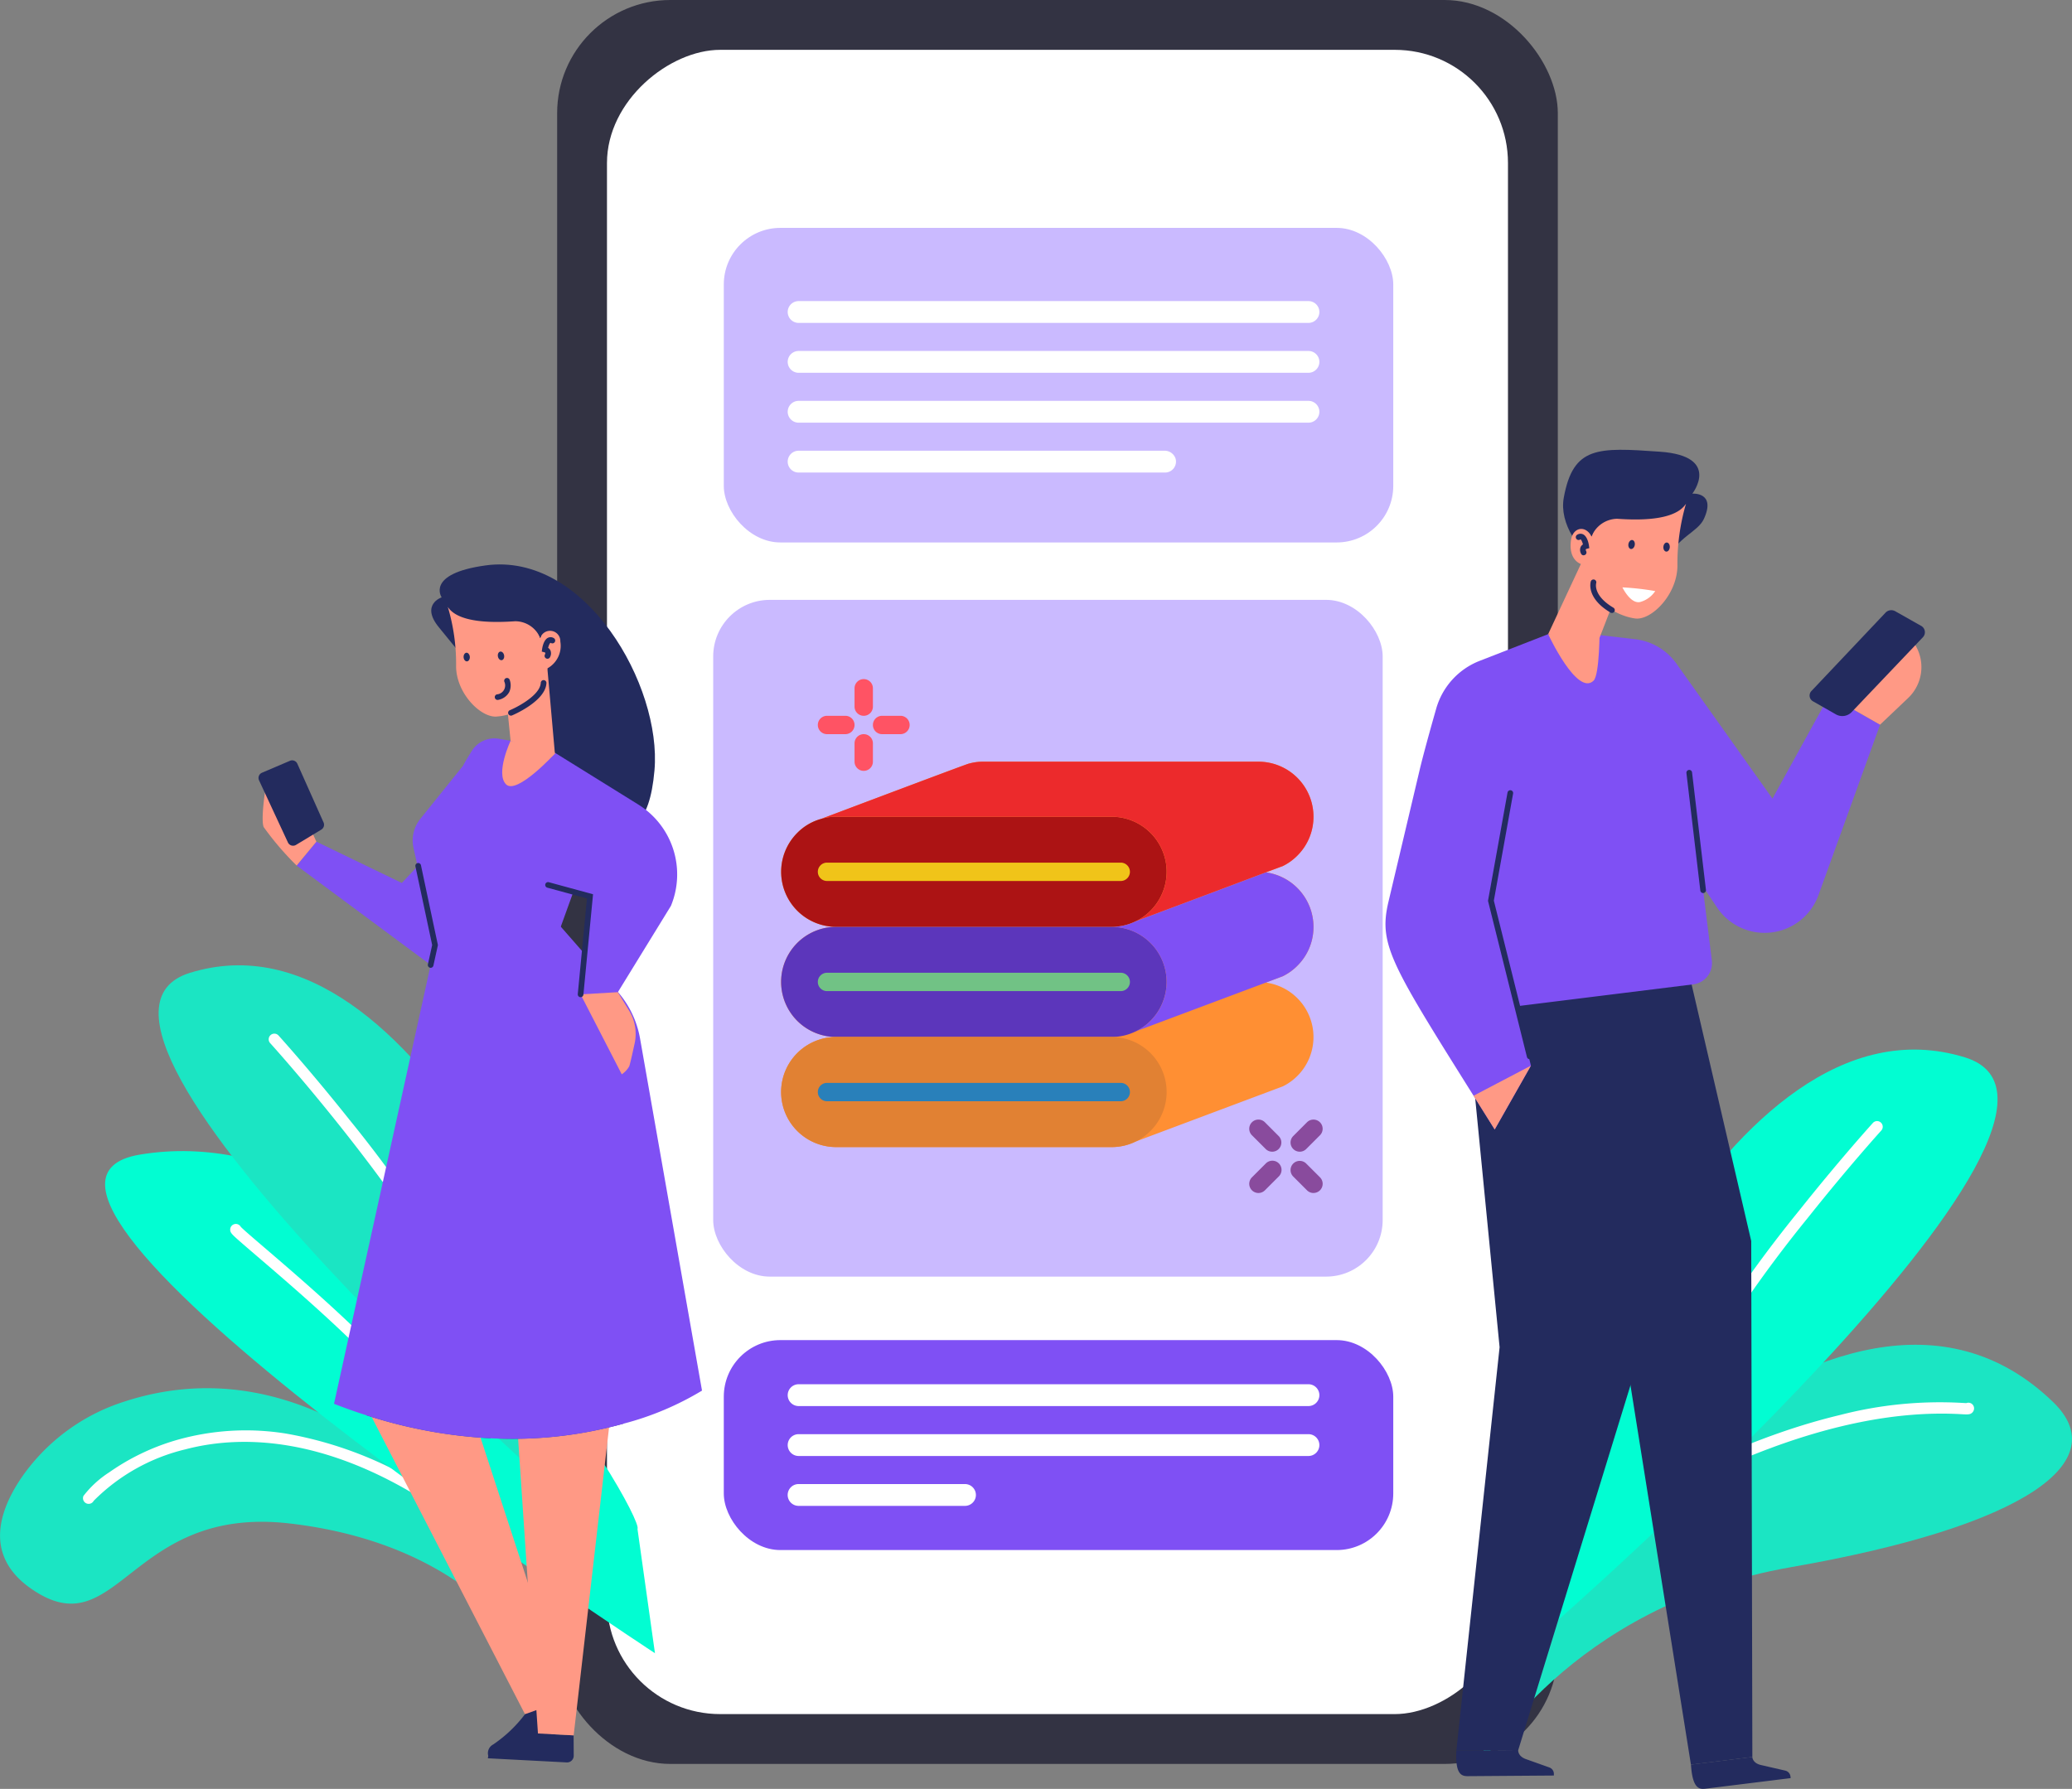 <svg xmlns="http://www.w3.org/2000/svg" width="183.029" height="158.054" viewBox="0 0 183.029 158.054"><rect x="0" y="0" width="183.029" height="158.054" fill="#808080" stroke="none"/><g id="Group_4205" data-name="Group 4205" transform="translate(-440 -1068)"><rect id="Rectangle_2879" data-name="Rectangle 2879" width="88.394" height="155.849" rx="10" transform="translate(489.215 1068)" fill="#333343"></rect><rect id="Rectangle_2880" data-name="Rectangle 2880" width="147.043" height="79.589" rx="10" transform="translate(573.206 1072.403) rotate(90)" fill="#fff"></rect><rect id="Rectangle_2882" data-name="Rectangle 2882" width="59.137" height="59.793" rx="5" transform="translate(503 1121)" fill="#cabaff"></rect><g id="Group_3967" data-name="Group 3967" transform="translate(0 75.846)"><rect id="Rectangle_2884" data-name="Rectangle 2884" width="59.137" height="18.549" rx="5" transform="translate(503.936 1110.557)" fill="#7f50f4"></rect><path id="Path_2851" data-name="Path 2851" d="M242.111,206.3H197.073a.967.967,0,0,1-.964-.964h0a.967.967,0,0,1,.964-.964h45.038a.967.967,0,0,1,.964.964h0A.967.967,0,0,1,242.111,206.3Z" transform="translate(313.472 910.084)" fill="#fff"></path><path id="Path_2852" data-name="Path 2852" d="M242.111,216.315H197.073a.967.967,0,0,1-.964-.964h0a.967.967,0,0,1,.964-.964h45.038a.967.967,0,0,1,.964.964h0A.967.967,0,0,1,242.111,216.315Z" transform="translate(313.472 904.48)" fill="#fff"></path><path id="Path_2853" data-name="Path 2853" d="M211.77,226.326h-14.7a.967.967,0,0,1-.964-.964h0a.967.967,0,0,1,.964-.964h14.7a.967.967,0,0,1,.964.964h0A.967.967,0,0,1,211.77,226.326Z" transform="translate(313.472 898.877)" fill="#fff"></path></g><g id="Group_3969" data-name="Group 3969" transform="translate(0 9)"><rect id="Rectangle_2881" data-name="Rectangle 2881" width="59.137" height="27.793" rx="5" transform="translate(503.936 1079.134)" fill="#cabaff"></rect><g id="Group_3968" data-name="Group 3968"><path id="Path_2848" data-name="Path 2848" d="M242.111,140.755H197.073a.967.967,0,0,1-.964-.964h0a.967.967,0,0,1,.964-.964h45.038a.967.967,0,0,1,.964.964h0A.967.967,0,0,1,242.111,140.755Z" transform="translate(313.472 946.775)" fill="#fff"></path><path id="Path_2849" data-name="Path 2849" d="M242.111,150.765H197.073a.967.967,0,0,1-.964-.964h0a.967.967,0,0,1,.964-.964h45.038a.967.967,0,0,1,.964.964h0A.967.967,0,0,1,242.111,150.765Z" transform="translate(313.472 941.172)" fill="#fff"></path><path id="Path_2850" data-name="Path 2850" d="M242.111,160.777H197.073a.967.967,0,0,1-.964-.964h0a.967.967,0,0,1,.964-.964h45.038a.967.967,0,0,1,.964.964h0A.967.967,0,0,1,242.111,160.777Z" transform="translate(313.472 935.568)" fill="#fff"></path><path id="Path_2857" data-name="Path 2857" d="M229.384,168.859H197.073a.964.964,0,0,0-.964.964h0a.964.964,0,0,0,.964.964h32.371a.967.967,0,0,0,.936-1.2A1.008,1.008,0,0,0,229.384,168.859Z" transform="translate(313.472 929.964)" fill="#fff"></path></g></g><g id="Group_3838" data-name="Group 3838" transform="translate(440 1153.289)"><path id="Path_2877" data-name="Path 2877" d="M82.015,368.607c.093-1.037-13.945-21.117-32.9-14.992a17.474,17.474,0,0,0-9.26,6.894c-1.975,2.988-3.109,6.822.95,9.653,7.691,5.366,8.648-7.4,22.836-5.758S83.02,373.79,83.02,373.79Z" transform="translate(-38.062 -315.091)" fill="#1be5c3"></path><path id="Path_2878" data-name="Path 2878" d="M55.852,368.052a.5.5,0,0,1-.456-.706,9,9,0,0,1,2.269-2.078,20.046,20.046,0,0,1,5.855-2.825,22.277,22.277,0,0,1,9.8-.595,34.142,34.142,0,0,1,13.094,5.282.5.5,0,0,1-.54.842c-9.493-6.084-16.909-5.936-21.46-4.741a17,17,0,0,0-8.117,4.551A.5.5,0,0,1,55.852,368.052Z" transform="translate(-48.02 -320.47)" fill="#fff"></path><path id="Path_2879" data-name="Path 2879" d="M106.175,338.253c.678-1.02-20.018-37.1-43.973-33.073-17.453,2.936,45.517,44.051,45.517,44.051Z" transform="translate(-49.863 -288.453)" fill="#02fdd2"></path><path id="Path_2880" data-name="Path 2880" d="M107.589,304.12c.641-1.242-14.431-42.2-34.933-35.87-14.937,4.61,35.5,48.649,35.5,48.649Z" transform="translate(-55.878 -267.586)" fill="#1be5c3"></path><path id="Path_2881" data-name="Path 2881" d="M109.837,305.689a.5.5,0,0,1-.441-.264c-5.54-10.358-16.525-22.508-16.636-22.63a.5.5,0,1,1,.74-.672c.028.031,2.819,3.111,6.261,7.439a111.239,111.239,0,0,1,10.516,15.391.5.5,0,0,1-.44.736Z" transform="translate(-68.886 -275.911)" fill="#fff"></path><path id="Path_2882" data-name="Path 2882" d="M102.215,338.057a.5.5,0,0,1-.45-.281c-1.975-4.06-10.42-11.3-14.478-14.775-.691-.592-1.237-1.06-1.628-1.406-.648-.573-.775-.709-.775-.971a.5.5,0,0,1,.938-.241c.19.208,1.126,1.011,2.115,1.858,4.11,3.522,12.661,10.85,14.727,15.1a.5.5,0,0,1-.449.719Z" transform="translate(-64.55 -297.274)" fill="#fff"></path></g><g id="Group_3839" data-name="Group 3839" transform="translate(570.884 1160.734)"><path id="Path_2883" data-name="Path 2883" d="M336.958,369.415c-.7-1.06,29.763-39.122,48.881-20.609,5.368,5.2-2.275,10.939-23.188,14.584-19.594,3.415-27.3,17.436-27.3,17.436Z" transform="translate(-335.354 -317.656)" fill="#1be5c3"></path><path id="Path_2884" data-name="Path 2884" d="M355.813,368.345a.5.5,0,0,1-.271-.921c8.1-5.2,15.814-8.7,22.924-10.4a35.186,35.186,0,0,1,10.722-1.071c.166.009.337.019.432.021a.5.5,0,0,1,.681.466.519.519,0,0,1-.162.376c-.193.182-.382.172-1.008.136-11.712-.668-24.436,5.785-33.049,11.316A.5.5,0,0,1,355.813,368.345Z" transform="translate(-346.806 -324.74)" fill="#fff"></path><path id="Path_2885" data-name="Path 2885" d="M349.106,322.47c-.666-1.29,15-43.858,36.307-37.282,15.525,4.791-36.9,50.563-36.9,50.563Z" transform="translate(-342.719 -284.498)" fill="#02fdd2"></path><path id="Path_2886" data-name="Path 2886" d="M375.264,324.081a.5.5,0,0,1-.44-.736,115.615,115.615,0,0,1,10.928-15.993c3.578-4.5,6.478-7.7,6.507-7.731a.5.5,0,0,1,.74.672c-.029.032-2.911,3.213-6.469,7.688A114.613,114.613,0,0,0,375.7,323.816.5.5,0,0,1,375.264,324.081Z" transform="translate(-357.693 -293.15)" fill="#fff"></path></g><g id="Group_3840" data-name="Group 3840" transform="translate(462.833 1117.87)"><path id="Path_2887" data-name="Path 2887" d="M110.783,349.621l14.359,27.841,3.792-.8-10.12-30.983C115.64,346.644,114.963,349.481,110.783,349.621Z" transform="translate(-101.6 -275.877)" fill="#ff9985"></path><path id="Path_2888" data-name="Path 2888" d="M139.235,416.523l2.974-1.065.7,1.654a.59.59,0,0,1-.344.786l-6.561,2.348a.866.866,0,0,1,.42-1.048A11.825,11.825,0,0,0,139.235,416.523Z" transform="translate(-115.692 -314.938)" fill="#232b5e"></path><path id="Path_2889" data-name="Path 2889" d="M140.373,421.741l3.155.166.011,1.8a.59.59,0,0,1-.621.593l-6.959-.365s-.015-.63.792-.805A11.807,11.807,0,0,0,140.373,421.741Z" transform="translate(-115.692 -318.455)" fill="#232b5e"></path><path id="Path_2890" data-name="Path 2890" d="M131.2,222.545l-2.721-.469a2.359,2.359,0,0,0-2.4,1.077c-.331.53-.656,1.067-.764,1.3l-3.781,4.7a3.057,3.057,0,0,0-.6,2.583l1.91,8.562Z" transform="translate(-107.238 -206.674)" fill="#7f50f4"></path><path id="Path_2891" data-name="Path 2891" d="M123.614,232.741l.769,7.586,9.845,2.6.091-.985L138.2,231.2l-5.957-9.1Z" transform="translate(-108.782 -206.709)" fill="#7f50f4"></path><path id="Path_2892" data-name="Path 2892" d="M110.783,304.986l.347,3.2a42.477,42.477,0,0,0,10.976,2.034l.105-.809,5.254-40.316-1.1.2-10.014,1.85Z" transform="translate(-101.6 -233.012)" fill="#394599"></path><path id="Path_2893" data-name="Path 2893" d="M135.192,204.99c-1.276-1.657-8.341-10.366-9.92-12.287-1.666-2.026.236-2.66.236-2.66s-1.438-2.088,3.881-2.821c8.819-1.215,15.572,10.624,14.918,18.108C143.434,215.316,137.308,207.736,135.192,204.99Z" transform="translate(-109.327 -187.136)" fill="#232b5e"></path><path id="Path_2894" data-name="Path 2894" d="M127.916,195.667a17.583,17.583,0,0,1,.731,5.151c-.046,2.462,2.225,4.719,3.654,4.526a4.836,4.836,0,0,0,4.4-4.245,2.273,2.273,0,0,0,1.152-2.38.908.908,0,0,0-1.776-.3s-1.067-2.979-2.588-2.463C129.777,197.217,128.406,195.955,127.916,195.667Z" transform="translate(-111.19 -191.911)" fill="#ff9985"></path><path id="Path_2895" data-name="Path 2895" d="M143.2,204.144l.854,9.666-3.953-1.575-.318-3.142Z" transform="translate(-117.831 -196.656)" fill="#ff9985"></path><path id="Path_2896" data-name="Path 2896" d="M137.952,205.051c.038.209.191.357.343.33s.243-.217.206-.427-.191-.357-.343-.33S137.914,204.842,137.952,205.051Z" transform="translate(-116.803 -196.923)" fill="#232b5e"></path><path id="Path_2897" data-name="Path 2897" d="M131.078,205.251c.015.212.151.375.3.364s.266-.191.251-.4-.151-.375-.3-.364S131.064,205.039,131.078,205.251Z" transform="translate(-112.96 -197.05)" fill="#232b5e"></path><path id="Path_2898" data-name="Path 2898" d="M135.933,196.077a2.4,2.4,0,0,0-2.212-1.489c-1.558.106-4.971.254-5.953-1.264s4.509-2.644,6.849-1.114A3.132,3.132,0,0,1,135.933,196.077Z" transform="translate(-111.042 -189.569)" fill="#232b5e"></path><path id="Path_2899" data-name="Path 2899" d="M145.4,266.953l.338.93,1.1-.208-1.014-1.114Z" transform="translate(-120.978 -231.594)" fill="#db48a1"></path><path id="Path_2900" data-name="Path 2900" d="M141,347.473l2.2,32.7,3.155.166,3.627-31.569C146.955,348.412,145.067,349.324,141,347.473Z" transform="translate(-118.513 -276.884)" fill="#ff9985"></path><path id="Path_2901" data-name="Path 2901" d="M126.25,276.108l2.517,29.476,2.1,3.825.457.83a36.435,36.435,0,0,0,11.176-1.313l-.788-2.685-.1-24.732a11.827,11.827,0,0,0,.063-1.776,12.617,12.617,0,0,0-1.818-6.168c-.163-.273-.342-.541-.526-.8a12.656,12.656,0,0,0-.977-1.219l-2.228-2.448h-.005l-1.1.2-1.708.326-4.9,4.5-1.828,1.676Z" transform="translate(-110.258 -233.012)" fill="#394599"></path><path id="Path_2902" data-name="Path 2902" d="M140.593,213.807a.25.25,0,0,1-.1-.481c.742-.31,2.678-1.35,2.729-2.42a.25.25,0,1,1,.5.023c-.075,1.6-2.914,2.807-3.035,2.858A.249.249,0,0,1,140.593,213.807Z" transform="translate(-118.286 -200.448)" fill="#232b5e"></path><path id="Path_2903" data-name="Path 2903" d="M137.9,212.171a.25.25,0,0,1-.062-.492.79.79,0,0,0,.66-1.112.25.25,0,0,1,.464-.186,1.436,1.436,0,0,1-.032,1.09,1.4,1.4,0,0,1-.968.692A.25.25,0,0,1,137.9,212.171Z" transform="translate(-116.778 -200.199)" fill="#232b5e"></path><path id="Path_2904" data-name="Path 2904" d="M126.953,234.113l12.982,3.537-.831,8.66,3.292-.193,4.688-7.627a7.271,7.271,0,0,0-2.883-8.954l-7.321-4.547Z" transform="translate(-110.651 -208.324)" fill="#7f50f4"></path><path id="Path_2905" data-name="Path 2905" d="M105.078,300.361c.967.378,1.923.715,2.859,1.014a42.474,42.474,0,0,0,10.976,2.034c.189.011.378.021.562.021a36.435,36.435,0,0,0,11.176-1.313,26.131,26.131,0,0,0,6.935-2.922l-5.474-31.112a8.533,8.533,0,0,0-1.981-4.139l-6.137-7.016-9.99,2.892Z" transform="translate(-98.407 -226.201)" fill="#7f50f4"></path><path id="Path_2906" data-name="Path 2906" d="M154.554,273.171l3.637,7.064a2.065,2.065,0,0,0,.662-.713c.07-.185.286-1.146.477-2.024a3.937,3.937,0,0,0-.488-2.887l-1-1.633Z" transform="translate(-126.101 -235.186)" fill="#ff9985"></path><path id="Path_2907" data-name="Path 2907" d="M143.2,255.894" transform="translate(-119.744 -225.623)" fill="#db48a1"></path><path id="Path_2908" data-name="Path 2908" d="M143.523,223.608s-3.4,3.724-4.359,2.766.4-3.852.4-3.852Z" transform="translate(-117.294 -206.943)" fill="#ff9985"></path><path id="Path_2909" data-name="Path 2909" d="M99.322,238.9l7.547,3.647,6.3-6.693,3.166,9.128-6.588,5.054-12.168-9.024Z" transform="translate(-94.208 -214.404)" fill="#7f50f4"></path><path id="Path_2910" data-name="Path 2910" d="M93.764,238.424a25.9,25.9,0,0,1-2.911-3.4c-.291-.732.218-3.784.218-3.784l2.693,1.235,1.744,3.842Z" transform="translate(-90.394 -211.821)" fill="#ff9985"></path><path id="Path_2911" data-name="Path 2911" d="M89.971,228.206l2.557,5.5a.5.5,0,0,0,.706.215l2.242-1.355a.5.5,0,0,0,.2-.626l-2.321-5.2a.5.5,0,0,0-.648-.254l-2.478,1.057A.5.5,0,0,0,89.971,228.206Z" transform="translate(-89.925 -209.138)" fill="#232b5e"></path><path id="Path_2912" data-name="Path 2912" d="M151.911,205.547a.25.25,0,0,1-.231-.153.676.676,0,0,1-.03-.589.539.539,0,0,1,.2-.221c-.058-.233-.153-.426-.211-.443a.111.111,0,0,0-.041.016.25.25,0,0,1-.244-.436.534.534,0,0,1,.511-.027c.388.193.5.87.517,1l.03.22-.215.056c-.064.017-.089.038-.094.047s-.021.046.033.164l.009.022a.25.25,0,0,1-.233.34Z" transform="translate(-124.377 -196.514)" fill="#232b5e"></path><path id="Path_2913" data-name="Path 2913" d="M147.617,203.952a.251.251,0,0,1-.234-.342l.01-.023c.054-.119.034-.162.033-.164s-.029-.03-.094-.047l-.215-.056.03-.22c.018-.134.13-.812.518-1a.534.534,0,0,1,.511.027.25.25,0,1,1-.245.436.1.1,0,0,0-.042-.016c-.058.017-.153.21-.21.443a.539.539,0,0,1,.2.221.673.673,0,0,1-.028.586A.247.247,0,0,1,147.617,203.952Z" transform="translate(-122.093 -195.62)" fill="#232b5e"></path><path id="Path_2914" data-name="Path 2914" d="M123.068,256.6a.25.25,0,0,1-.244-.3l.377-1.714-1.482-6.961a.25.25,0,0,1,.489-.1l1.5,7.067-.4,1.82A.25.25,0,0,1,123.068,256.6Z" transform="translate(-107.859 -220.96)" fill="#232b5e"></path><path id="Path_2915" data-name="Path 2915" d="M150.888,261.37h-.024a.25.25,0,0,1-.225-.273l.811-8.45-3.512-.957a.25.25,0,0,1,.131-.482l3.918,1.067-.851,8.869A.25.25,0,0,1,150.888,261.37Z" transform="translate(-122.434 -223.135)" fill="#232b5e"></path></g><g id="Group_3841" data-name="Group 3841" transform="translate(562.386 1107.738)"><path id="Path_2916" data-name="Path 2916" d="M377.342,427.136h0c.148,2.351.869,2.181,1.408,2.114l7.4-.919-.019-.155a.6.6,0,0,0-.459-.508l-2.147-.494c-.758-.174-.763-.711-.763-.711h0Z" transform="translate(-350.358 -310.967)" fill="#232b5e"></path><path id="Path_2917" data-name="Path 2917" d="M330.254,425.12h0c-.126,2.352.61,2.267,1.153,2.263l7.461-.055v-.156a.6.6,0,0,0-.4-.558l-2.075-.739c-.732-.261-.676-.8-.676-.8h0Z" transform="translate(-323.993 -310.192)" fill="#232b5e"></path><path id="Path_2918" data-name="Path 2918" d="M360.795,173.926c1.032-2.141,2.79-2.522,3.328-3.7C365.217,167.834,363.1,168,363.1,168s2.591-3.326-2.876-3.706-7.648-.509-8.481,4.06S358.668,178.338,360.795,173.926Z" transform="translate(-335.993 -164.123)" fill="#232b5e"></path><path id="Path_2919" data-name="Path 2919" d="M335.737,333.282l12.478-40.562L345.133,261.6l-14.63-.522,3.588,36.608-3.818,35.634Z" transform="translate(-324.011 -218.394)" fill="#232b5e"></path><path id="Path_2920" data-name="Path 2920" d="M364.789,333.79l-.1-45.589-6.342-27.3-13.123,2.058,7.76,31.472,6.379,40.033Z" transform="translate(-332.382 -218.293)" fill="#232b5e"></path><path id="Path_2921" data-name="Path 2921" d="M319.066,213.139l-2.756,11.653c-.955,4.04.428,5.763,9.388,20.1h0l3.2-5.637-3.533-14.572,5.059-23.555-6.05,2.358a6.413,6.413,0,0,0-3.844,4.227C320,209.572,319.376,211.826,319.066,213.139Z" transform="translate(-316.051 -184.837)" fill="#7f50f4"></path><path id="Path_2922" data-name="Path 2922" d="M361.574,215.312l6.652,9.957a5.061,5.061,0,0,0,8.969-1.091l5.437-15.048-4.493-2.563-5.013,9.091-8.482-11.927A5.213,5.213,0,0,0,361,201.575l-3.808-.445c-.742,1.869.365,7.7,1.408,9.417C359.6,212.2,360.825,214.191,361.574,215.312Z" transform="translate(-338.944 -184.837)" fill="#7f50f4"></path><path id="Path_2923" data-name="Path 2923" d="M363.386,174.946a18.869,18.869,0,0,0-.758,5.394c.042,2.577-2.282,4.945-3.741,4.746-1.994-.273-4.617-2.118-4.785-4.814,0,0-1.129-.333-.873-2.11.162-1.129,1.279-1.362,1.814-.318,0,0,1.1-3.121,2.648-2.584C361.481,176.572,362.884,175.248,363.386,174.946Z" transform="translate(-336.84 -170.181)" fill="#ff9985"></path><path id="Path_2924" data-name="Path 2924" d="M351.584,187.043l-2.892,6.2,4.534.336,1.5-3.867Z" transform="translate(-334.322 -176.953)" fill="#ff9985"></path><path id="Path_2925" data-name="Path 2925" d="M365.344,182.681c-.039.219-.2.374-.35.346s-.248-.227-.209-.446.2-.374.35-.346S365.383,182.462,365.344,182.681Z" transform="translate(-343.325 -174.259)" fill="#232b5e"></path><path id="Path_2926" data-name="Path 2926" d="M372.371,183.162c-.015.221-.155.392-.311.381s-.271-.2-.255-.421.155-.393.311-.382S372.387,182.94,372.371,183.162Z" transform="translate(-347.258 -174.544)" fill="#232b5e"></path><path id="Path_2927" data-name="Path 2927" d="M357.111,175.4a2.476,2.476,0,0,1,2.262-1.563c1.59.108,5.075.255,6.08-1.335s-4.6-2.758-6.99-1.152A3.338,3.338,0,0,0,357.111,175.4Z" transform="translate(-338.908 -167.739)" fill="#232b5e"></path><path id="Path_2928" data-name="Path 2928" d="M359.375,193.431a.249.249,0,0,1-.127-.035c-2.173-1.29-1.76-2.689-1.741-2.748a.25.25,0,0,1,.478.148c-.015.051-.284,1.1,1.519,2.17a.25.25,0,0,1-.128.465Z" transform="translate(-339.371 -179.012)" fill="#232b5e"></path><path id="Path_2929" data-name="Path 2929" d="M355.255,183.2a.25.25,0,0,1-.231-.154.676.676,0,0,1-.03-.589.539.539,0,0,1,.2-.221c-.058-.233-.153-.426-.211-.443a.111.111,0,0,0-.041.016.25.25,0,1,1-.244-.436.534.534,0,0,1,.511-.027c.388.193.5.87.517,1l.03.22-.215.056c-.064.017-.089.038-.094.047s-.021.046.033.164l.009.021a.25.25,0,0,1-.233.34Z" transform="translate(-337.751 -173.873)" fill="#232b5e"></path><path id="Path_2930" data-name="Path 2930" d="M328.642,223.012l-.144,9.823a1.683,1.683,0,0,0,1.889,1.694l19.819-2.46a1.889,1.889,0,0,0,1.642-2.107l-1.838-14.812L337.389,201.13C336.694,201.346,328.653,222.285,328.642,223.012Z" transform="translate(-323.019 -184.837)" fill="#7f50f4"></path><path id="Path_2931" data-name="Path 2931" d="M363.592,191.742s.717,1.5,1.577,1.289a2.341,2.341,0,0,0,1.32-.962A23.8,23.8,0,0,0,363.592,191.742Z" transform="translate(-342.662 -179.583)" fill="#fff"></path><path id="Path_2932" data-name="Path 2932" d="M348.692,200.545s2.563,5.532,4.015,4.106c.538-.528.53-4.566.53-4.566Z" transform="translate(-334.322 -184.253)" fill="#ff9985"></path><path id="Path_2933" data-name="Path 2933" d="M338.787,287.731l-5.064,2.655,1.867,2.982Z" transform="translate(-325.943 -233.312)" fill="#ff9985"></path><path id="Path_2934" data-name="Path 2934" d="M405.079,205.977l6.74-5.9a12.371,12.371,0,0,1,.917,1.518,3.768,3.768,0,0,1-.686,4.588l-2.478,2.354Z" transform="translate(-365.884 -184.247)" fill="#ff9985"></path><path id="Path_2935" data-name="Path 2935" d="M401.427,204.353l2.034,1.16a1.147,1.147,0,0,0,1.4-.206l6.288-6.607a.642.642,0,0,0-.149-1l-2.3-1.3a.7.7,0,0,0-.853.129l-6.549,6.925A.581.581,0,0,0,401.427,204.353Z" transform="translate(-363.676 -182.136)" fill="#232b5e"></path><path id="Path_2936" data-name="Path 2936" d="M340.629,256.534a.25.25,0,0,1-.242-.19l-3.441-13.8,1.724-9.566a.25.25,0,1,1,.492.089l-1.7,9.461,3.415,13.7a.25.25,0,0,1-.243.311Z" transform="translate(-327.89 -202.69)" fill="#232b5e"></path><path id="Line_1" data-name="Line 1" d="M1.227,10.629a.25.25,0,0,1-.248-.221L-.248.029A.25.25,0,0,1-.029-.248a.25.25,0,0,1,.278.219L1.475,10.35a.25.25,0,0,1-.219.278Z" transform="translate(26.832 28.536)" fill="#232b5e"></path></g><g id="Group_3966" data-name="Group 3966" transform="translate(509 1128)"><g id="Group_3965" data-name="Group 3965" transform="translate(0)"><path id="Path_3309" data-name="Path 3309" d="M45.6,27.032a4.819,4.819,0,0,0,1.427-3.438,4.87,4.87,0,0,0-4.2-4.816c.6-.219,1.086-.405,1.468-.543A4.751,4.751,0,0,0,45.6,17.3,4.862,4.862,0,0,0,42.162,9H17.838a4.552,4.552,0,0,0-1.249.17l-.032.008c-.3.073-12.965,4.857-12.965,4.857l-.016.008a4.712,4.712,0,0,0-2.149,1.249,4.862,4.862,0,0,0,3.438,8.3,4.865,4.865,0,1,0,0,9.73,4.865,4.865,0,1,0,0,9.73H29.189a4.794,4.794,0,0,0,2.149-.5h.008l12.973-4.865a4.858,4.858,0,0,0-1.5-9.17l1.476-.551a4.751,4.751,0,0,0,1.305-.932Z" transform="translate(0 -1.703)" fill="#ff8f33"></path><path id="Path_3310" data-name="Path 3310" d="M34.054,19.865a4.893,4.893,0,0,1-2.708,4.362h-.008a4.794,4.794,0,0,1-2.149.5H4.865a4.862,4.862,0,0,1-3.438-8.3,4.712,4.712,0,0,1,2.149-1.249l.016-.008A4.729,4.729,0,0,1,4.865,15H29.189A4.865,4.865,0,0,1,34.054,19.865Z" transform="translate(0 -2.838)" fill="#ac1314"></path><path id="Path_3311" data-name="Path 3311" d="M34.054,31.865a4.893,4.893,0,0,1-2.708,4.362h-.008a4.794,4.794,0,0,1-2.149.5H4.865a4.865,4.865,0,1,1,0-9.73H29.189A4.865,4.865,0,0,1,34.054,31.865Z" transform="translate(0 -5.108)" fill="#5c36bb"></path><path id="Path_3312" data-name="Path 3312" d="M34.054,43.865a4.893,4.893,0,0,1-2.708,4.362h-.008a4.794,4.794,0,0,1-2.149.5H4.865a4.865,4.865,0,0,1,0-9.73H29.189A4.865,4.865,0,0,1,34.054,43.865Z" transform="translate(0 -7.378)" fill="#e18133"></path><path id="Path_3313" data-name="Path 3313" d="M47.865,13.865A4.819,4.819,0,0,1,46.438,17.3a4.75,4.75,0,0,1-1.305.932c-.381.138-.868.324-1.468.543-2.165.819-5.83,2.2-11.481,4.314a4.865,4.865,0,0,0-2.157-9.227H5.7a4.729,4.729,0,0,0-1.273.17S17.095,9.251,17.395,9.178l.032-.008A4.552,4.552,0,0,1,18.676,9H43A4.865,4.865,0,0,1,47.865,13.865Z" transform="translate(-0.838 -1.703)" fill="#ec2a2c"></path><path id="Path_3314" data-name="Path 3314" d="M53.838,25.876a4.819,4.819,0,0,1-1.427,3.438,4.751,4.751,0,0,1-1.305.932L49.63,30.8,38.157,35.1A4.865,4.865,0,0,0,36,25.876a4.794,4.794,0,0,0,2.149-.5h.008c5.651-2.116,9.316-3.495,11.481-4.314a4.87,4.87,0,0,1,4.2,4.816Z" transform="translate(-6.811 -3.984)" fill="#7f50f4"></path><path id="Path_3315" data-name="Path 3315" d="M30.757,21.622H4.811a.811.811,0,1,1,0-1.622H30.757a.811.811,0,1,1,0,1.622Z" transform="translate(-0.757 -3.784)" fill="#f0c419"></path><path id="Path_3316" data-name="Path 3316" d="M30.757,33.622H4.811a.811.811,0,1,1,0-1.622H30.757a.811.811,0,0,1,0,1.622Z" transform="translate(-0.757 -6.054)" fill="#71c285"></path><path id="Path_3317" data-name="Path 3317" d="M30.757,45.622H4.811a.811.811,0,1,1,0-1.622H30.757a.811.811,0,1,1,0,1.622Z" transform="translate(-0.757 -8.324)" fill="#2980ba"></path><g id="Group_3964" data-name="Group 3964" transform="translate(3.243)"><path id="Path_3318" data-name="Path 3318" d="M8.054,3.243a.811.811,0,0,1-.811-.811V.811a.811.811,0,0,1,1.622,0V2.432A.811.811,0,0,1,8.054,3.243Zm0,4.865A.811.811,0,0,1,7.243,7.3V5.676a.811.811,0,0,1,1.622,0V7.3A.811.811,0,0,1,8.054,8.108ZM6.432,4.865H4.811a.811.811,0,1,1,0-1.622H6.432a.811.811,0,1,1,0,1.622Zm4.865,0H9.676a.811.811,0,0,1,0-1.622H11.3a.811.811,0,0,1,0,1.622Z" transform="translate(-4)" fill="#ff5364"></path></g><path id="Path_3319" data-name="Path 3319" d="M56.676,54.486a.811.811,0,0,1-.573-.237l-1.216-1.216a.811.811,0,1,1,1.147-1.147L57.249,53.1a.811.811,0,0,1-.573,1.384Zm-3.649-3.649a.811.811,0,0,1-.573-.237l-1.216-1.216a.811.811,0,1,1,1.147-1.147L53.6,49.454a.811.811,0,0,1-.573,1.384Zm-1.216,3.649a.811.811,0,0,1-.573-1.384l1.216-1.216A.811.811,0,1,1,53.6,53.033l-1.216,1.216A.811.811,0,0,1,51.811,54.486Zm3.649-3.649a.811.811,0,0,1-.573-1.384L56.1,48.238a.811.811,0,1,1,1.147,1.147L56.033,50.6A.811.811,0,0,1,55.459,50.838Z" transform="translate(-9.649 -9.081)" fill="#894b9d"></path></g></g></g></svg>